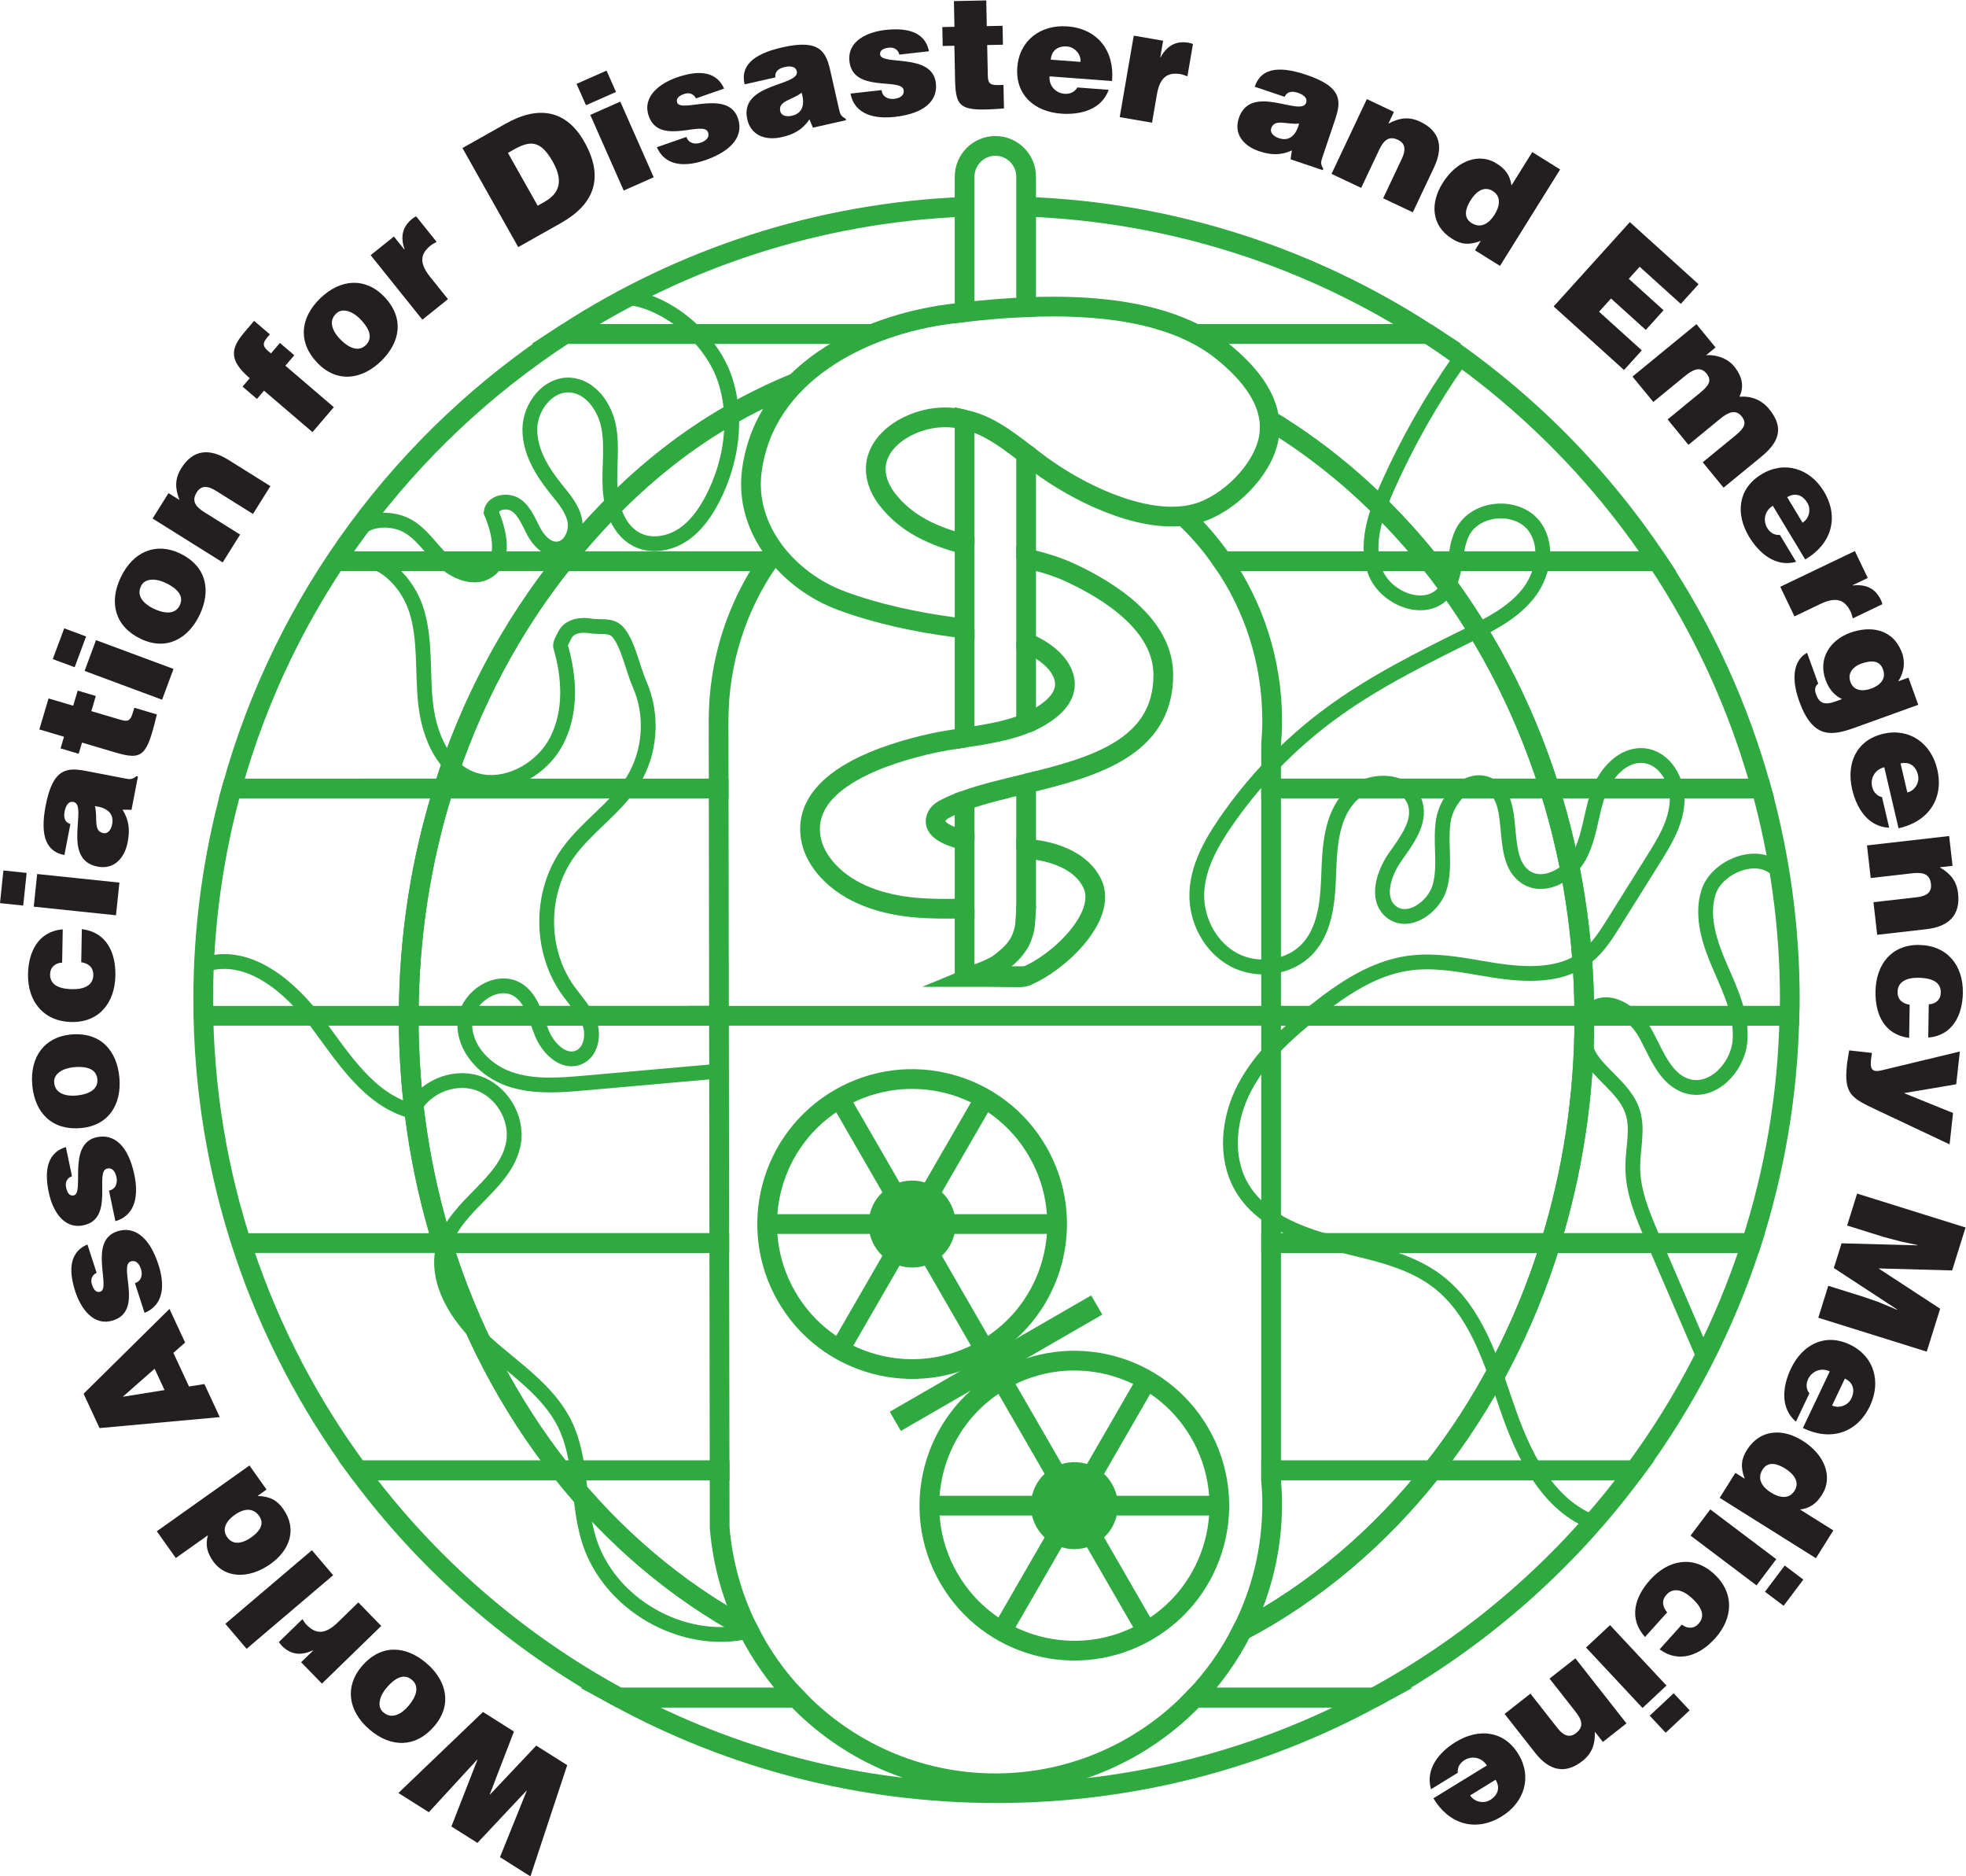<?xml version="1.0" encoding="UTF-8" standalone="no"?>
<svg
   xmlns:dc="http://purl.org/dc/elements/1.1/"
   xmlns:cc="http://creativecommons.org/ns#"
   xmlns:rdf="http://www.w3.org/1999/02/22-rdf-syntax-ns#"
   xmlns:svg="http://www.w3.org/2000/svg"
   xmlns="http://www.w3.org/2000/svg"
   viewBox="0 0 265.733 253.56"
   height="253.56"
   width="265.733"
   xml:space="preserve"
   id="svg2"
   version="1.1"><defs
     id="defs6" /><g
     transform="matrix(1.333,0,0,-1.333,0,253.56)"
     id="g10"><g
       transform="scale(0.1)"
       id="g12"><path
         id="path14"
         style="fill:none;stroke:#2eaa41;stroke-width:20;stroke-linecap:butt;stroke-linejoin:miter;stroke-miterlimit:10;stroke-dasharray:none;stroke-opacity:1"
         d="M 1052.19,734.789 C 1092.78,664.488 1068.69,574.59 998.383,534 928.078,493.41 838.18,517.5 797.59,587.801 757,658.102 781.09,748 851.391,788.59 c 70.304,40.59 160.199,16.512 200.799,-53.801 z" /><path
         id="path16"
         style="fill:#2eaa41;fill-opacity:1;fill-rule:nonzero;stroke:none"
         d="m 963.078,683.34 c 12.176,-21.09 4.949,-48.059 -16.14,-60.231 -21.094,-12.179 -48.063,-4.949 -60.239,16.141 -12.179,21.09 -4.953,48.059 16.141,60.23 21.09,12.18 48.058,4.961 60.238,-16.14" /><path
         id="path18"
         style="fill:none;stroke:#2eaa41;stroke-width:20;stroke-linecap:butt;stroke-linejoin:miter;stroke-miterlimit:10;stroke-dasharray:none;stroke-opacity:1"
         d="M 924.887,661.301 851.391,788.59" /><path
         id="path20"
         style="fill:none;stroke:#2eaa41;stroke-width:20;stroke-linecap:butt;stroke-linejoin:miter;stroke-miterlimit:10;stroke-dasharray:none;stroke-opacity:1"
         d="M 924.887,661.301 H 777.898" /><path
         id="path22"
         style="fill:none;stroke:#2eaa41;stroke-width:20;stroke-linecap:butt;stroke-linejoin:miter;stroke-miterlimit:10;stroke-dasharray:none;stroke-opacity:1"
         d="M 924.887,661.301 851.391,534" /><path
         id="path24"
         style="fill:none;stroke:#2eaa41;stroke-width:20;stroke-linecap:butt;stroke-linejoin:miter;stroke-miterlimit:10;stroke-dasharray:none;stroke-opacity:1"
         d="M 924.887,661.301 998.383,534" /><path
         id="path26"
         style="fill:none;stroke:#2eaa41;stroke-width:20;stroke-linecap:butt;stroke-linejoin:miter;stroke-miterlimit:10;stroke-dasharray:none;stroke-opacity:1"
         d="M 924.887,661.301 H 1071.88" /><path
         id="path28"
         style="fill:none;stroke:#2eaa41;stroke-width:20;stroke-linecap:butt;stroke-linejoin:miter;stroke-miterlimit:10;stroke-dasharray:none;stroke-opacity:1"
         d="M 924.887,661.301 998.383,788.59" /><path
         id="path30"
         style="fill:none;stroke:#2eaa41;stroke-width:20;stroke-linecap:butt;stroke-linejoin:miter;stroke-miterlimit:10;stroke-dasharray:none;stroke-opacity:1"
         d="m 1216.67,449.328 c 40.59,-70.308 16.5,-160.199 -53.8,-200.797 -70.31,-40.59 -160.21,-16.5 -200.8,53.809 -40.59,70.301 -16.5,160.199 53.8,200.789 70.31,40.59 160.21,16.5 200.8,-53.801 z" /><path
         id="path32"
         style="fill:#2eaa41;fill-opacity:1;fill-rule:nonzero;stroke:none"
         d="m 1127.56,397.879 c 12.18,-21.09 4.95,-48.059 -16.14,-60.238 -21.09,-12.172 -48.06,-4.95 -60.24,16.14 -12.18,21.098 -4.95,48.059 16.14,60.239 21.09,12.179 48.06,4.949 60.24,-16.141" /><path
         id="path34"
         style="fill:none;stroke:#2eaa41;stroke-width:20;stroke-linecap:butt;stroke-linejoin:miter;stroke-miterlimit:10;stroke-dasharray:none;stroke-opacity:1"
         d="m 1089.37,375.832 -73.5,127.297" /><path
         id="path36"
         style="fill:none;stroke:#2eaa41;stroke-width:20;stroke-linecap:butt;stroke-linejoin:miter;stroke-miterlimit:10;stroke-dasharray:none;stroke-opacity:1"
         d="M 1089.37,375.832 H 942.379" /><path
         id="path38"
         style="fill:none;stroke:#2eaa41;stroke-width:20;stroke-linecap:butt;stroke-linejoin:miter;stroke-miterlimit:10;stroke-dasharray:none;stroke-opacity:1"
         d="m 1089.37,375.832 -73.5,-127.301" /><path
         id="path40"
         style="fill:none;stroke:#2eaa41;stroke-width:20;stroke-linecap:butt;stroke-linejoin:miter;stroke-miterlimit:10;stroke-dasharray:none;stroke-opacity:1"
         d="m 1089.37,375.832 73.5,-127.301" /><path
         id="path42"
         style="fill:none;stroke:#2eaa41;stroke-width:20;stroke-linecap:butt;stroke-linejoin:miter;stroke-miterlimit:10;stroke-dasharray:none;stroke-opacity:1"
         d="m 1089.37,375.832 h 146.99" /><path
         id="path44"
         style="fill:none;stroke:#2eaa41;stroke-width:20;stroke-linecap:butt;stroke-linejoin:miter;stroke-miterlimit:10;stroke-dasharray:none;stroke-opacity:1"
         d="m 1089.37,375.832 73.5,127.297" /><path
         id="path46"
         style="fill:none;stroke:#2eaa41;stroke-width:22.444;stroke-linecap:butt;stroke-linejoin:miter;stroke-miterlimit:10;stroke-dasharray:none;stroke-opacity:1"
         d="M 907.828,461.309 1112.08,579.238" /><path
         id="path48"
         style="fill:none;stroke:#2eaa41;stroke-width:20;stroke-linecap:butt;stroke-linejoin:miter;stroke-miterlimit:10;stroke-dasharray:none;stroke-opacity:1"
         d="M 977.914,1692.52 C 828.891,1686.57 690.391,1639.93 572.941,1563.63 H 874.27" /><path
         id="path50"
         style="fill:none;stroke:#2eaa41;stroke-width:20;stroke-linecap:butt;stroke-linejoin:miter;stroke-miterlimit:10;stroke-dasharray:none;stroke-opacity:1"
         d="m 1212.27,1563.63 h 235.7 c -118.08,76.71 -257.44,123.44 -407.39,128.98" /><path
         id="path52"
         style="fill:none;stroke:#2eaa41;stroke-width:20;stroke-linecap:butt;stroke-linejoin:miter;stroke-miterlimit:10;stroke-dasharray:none;stroke-opacity:1"
         d="m 1571.18,1102.83 h 214.72 c -22.9,82.93 -58.67,160.52 -105.14,230.4 h -231.5 c 53,-66.12 94.79,-144.22 121.92,-230.4 z" /><path
         id="path54"
         style="fill:none;stroke:#2eaa41;stroke-width:20;stroke-linecap:butt;stroke-linejoin:miter;stroke-miterlimit:10;stroke-dasharray:none;stroke-opacity:1"
         d="m 1285.42,1477.36 c 61.74,-36.91 117.13,-85.86 163.84,-144.13 h 231.5 c -61.03,91.76 -140.33,170.33 -232.79,230.4 h -235.7" /><path
         id="path56"
         style="fill:none;stroke:#2eaa41;stroke-width:20;stroke-linecap:butt;stroke-linejoin:miter;stroke-miterlimit:10;stroke-dasharray:none;stroke-opacity:1"
         d="M 884.27,1563.63 H 572.941 C 410.051,1457.81 287.883,1294.69 234.98,1102.83 h 214.75 c 27.133,86.18 68.926,164.28 121.926,230.4 H 344.855 571.656 c 65.442,81.65 142.469,143.52 235.555,181.1" /><path
         id="path58"
         style="fill:none;stroke:#2eaa41;stroke-width:20;stroke-linecap:butt;stroke-linejoin:miter;stroke-miterlimit:10;stroke-dasharray:none;stroke-opacity:1"
         d="m 1009.3,94.371 c -79.437,0 -151.097,33.348 -202.132,86.859 H 627.711 C 741.523,119.5 871.867,84.371 1010.46,84.371 c 138.56,0 268.84,35.129 382.59,96.859 H 1211.46 C 1160.41,127.719 1088.73,94.371 1009.3,94.371 Z" /><path
         id="path60"
         style="fill:none;stroke:#2eaa41;stroke-width:20;stroke-linecap:butt;stroke-linejoin:miter;stroke-miterlimit:10;stroke-dasharray:none;stroke-opacity:1"
         d="m 1259.38,249.051 c -12.63,-24.981 -28.82,-47.813 -47.92,-67.821 h 181.59 c 104.25,56.579 194.63,135.5 264.63,230.399 H 1452.39 C 1398.63,343.512 1333.03,287.961 1259.38,249.051 Z" /><path
         id="path62"
         style="fill:none;stroke:#2eaa41;stroke-width:20;stroke-linecap:butt;stroke-linejoin:miter;stroke-miterlimit:10;stroke-dasharray:none;stroke-opacity:1"
         d="m 758.328,250.832 c -72.34,38.816 -136.832,93.68 -189.808,160.797 H 362.914 c 70.055,-94.91 160.484,-173.82 264.797,-230.399 h 179.457 c -19.543,20.489 -36.082,43.918 -48.84,69.602 z" /><path
         id="path64"
         style="fill:none;stroke:#2eaa41;stroke-width:20;stroke-linecap:butt;stroke-linejoin:miter;stroke-miterlimit:10;stroke-dasharray:none;stroke-opacity:1"
         d="m 1606.52,870.5 c 0,-80.141 -12.12,-157.012 -34.2,-228.469 h 203.64 c 23.44,72.828 36.88,150.16 38.48,230.399 h -207.96 c 0,-0.649 0.04,-1.282 0.04,-1.93 z" /><path
         id="path66"
         style="fill:none;stroke:#2eaa41;stroke-width:20;stroke-linecap:butt;stroke-linejoin:miter;stroke-miterlimit:10;stroke-dasharray:none;stroke-opacity:1"
         d="M 448.594,642.031 H 246.051 448.594 c -22.078,71.457 -34.203,148.328 -34.203,228.469 0,0.648 0.043,1.281 0.043,1.93 h -200.59 200.59 c 0.195,80.879 12.64,158.44 35.296,230.4 H 234.98 c -18.792,-68.16 -28.921,-139.912 -28.921,-214.06 0,-178.649 58.324,-343.641 156.855,-477.141 H 568.52 c -52.305,66.269 -93.36,144.402 -119.926,230.402 z" /><path
         id="path68"
         style="fill:none;stroke:#2eaa41;stroke-width:20;stroke-linecap:butt;stroke-linejoin:miter;stroke-miterlimit:10;stroke-dasharray:none;stroke-opacity:1"
         d="m 1785.9,1102.83 h -214.72 c 22.66,-71.96 35.1,-149.521 35.3,-230.4 h 207.96 c 0.11,5.461 0.41,10.859 0.41,16.34 0,74.156 -10.14,145.91 -28.95,214.06 z" /><path
         id="path70"
         style="fill:none;stroke:#2eaa41;stroke-width:20;stroke-linecap:butt;stroke-linejoin:miter;stroke-miterlimit:10;stroke-dasharray:none;stroke-opacity:1"
         d="m 1452.39,411.629 h 205.29 c 51.04,69.191 91.36,146.769 118.28,230.402 h -203.64 c -26.57,-86 -67.62,-164.133 -119.93,-230.402 z" /><path
         id="path72"
         style="fill:none;stroke:#2eaa41;stroke-width:20;stroke-linecap:butt;stroke-linejoin:miter;stroke-miterlimit:10;stroke-dasharray:none;stroke-opacity:1"
         d="M 804.844,1512.57 C 711.758,1474.99 637.098,1414.88 571.656,1333.23 H 778.93" /><path
         id="path74"
         style="fill:none;stroke:#2eaa41;stroke-width:20;stroke-linecap:butt;stroke-linejoin:miter;stroke-miterlimit:10;stroke-dasharray:none;stroke-opacity:1"
         d="m 1198.33,1380.8 c 15.46,-14.24 29.34,-30.19 41.34,-47.57 h 209.59 c -46.71,58.27 -102.1,107.22 -163.84,144.13" /><path
         id="path76"
         style="fill:none;stroke:#2eaa41;stroke-width:20;stroke-linecap:butt;stroke-linejoin:miter;stroke-miterlimit:10;stroke-dasharray:none;stroke-opacity:1"
         d="m 728.641,1171.57 c 0,60.12 18.621,115.82 50.289,161.66 H 571.656 c -53,-66.12 -94.793,-144.22 -121.926,-230.4 h 279 z" /><path
         id="path78"
         style="fill:none;stroke:#2eaa41;stroke-width:20;stroke-linecap:butt;stroke-linejoin:miter;stroke-miterlimit:10;stroke-dasharray:none;stroke-opacity:1"
         d="m 1239.67,1333.23 c 31.67,-45.84 50.29,-101.54 50.29,-161.66 0,-8.18 -0.42,-16.25 -1.09,-24.25 v -44.49 h 282.31 c -27.13,86.18 -68.92,164.28 -121.92,230.4 z" /><path
         id="path80"
         style="fill:none;stroke:#2eaa41;stroke-width:20;stroke-linecap:butt;stroke-linejoin:miter;stroke-miterlimit:10;stroke-dasharray:none;stroke-opacity:1"
         d="M 729.656,411.629 H 568.52 c 52.976,-67.117 117.468,-121.981 189.808,-160.797 -15.539,31.289 -25.519,65.879 -28.594,102.457 z" /><path
         id="path82"
         style="fill:none;stroke:#2eaa41;stroke-width:20;stroke-linecap:butt;stroke-linejoin:miter;stroke-miterlimit:10;stroke-dasharray:none;stroke-opacity:1"
         d="m 1288.87,401.77 c 0.67,-7.989 1.09,-16.071 1.09,-24.239 0,-46.269 -11.07,-89.91 -30.58,-128.48 73.65,38.91 139.25,94.461 193.01,162.578 h -163.52 z" /><path
         id="path84"
         style="fill:none;stroke:#2eaa41;stroke-width:20;stroke-linecap:butt;stroke-linejoin:miter;stroke-miterlimit:10;stroke-dasharray:none;stroke-opacity:1"
         d="m 1288.87,872.43 h 317.61 c -0.2,80.879 -12.64,158.44 -35.3,230.4 h -282.31 z" /><path
         id="path86"
         style="fill:none;stroke:#2eaa41;stroke-width:20;stroke-linecap:butt;stroke-linejoin:miter;stroke-miterlimit:10;stroke-dasharray:none;stroke-opacity:1"
         d="m 728.73,1102.83 h -279 c -22.656,-71.96 -35.101,-149.521 -35.296,-230.4 h 314.605 z" /><path
         id="path88"
         style="fill:none;stroke:#2eaa41;stroke-width:20;stroke-linecap:butt;stroke-linejoin:miter;stroke-miterlimit:10;stroke-dasharray:none;stroke-opacity:1"
         d="M 729.039,872.43 H 414.434 c 0,-0.649 -0.043,-1.282 -0.043,-1.93 0,-80.141 12.125,-157.012 34.203,-228.469 h 280.754 z" /><path
         id="path90"
         style="fill:none;stroke:#2eaa41;stroke-width:20;stroke-linecap:butt;stroke-linejoin:miter;stroke-miterlimit:10;stroke-dasharray:none;stroke-opacity:1"
         d="m 1288.87,642.031 h 283.45 c 22.08,71.457 34.2,148.328 34.2,228.469 0,0.648 -0.04,1.281 -0.04,1.93 h -317.61 z" /><path
         id="path92"
         style="fill:none;stroke:#2eaa41;stroke-width:20;stroke-linecap:butt;stroke-linejoin:miter;stroke-miterlimit:10;stroke-dasharray:none;stroke-opacity:1"
         d="m 1288.87,411.629 h 163.52 c 52.31,66.269 93.36,144.402 119.93,230.402 h -283.45 z" /><path
         id="path94"
         style="fill:none;stroke:#2eaa41;stroke-width:20;stroke-linecap:butt;stroke-linejoin:miter;stroke-miterlimit:10;stroke-dasharray:none;stroke-opacity:1"
         d="M 729.348,642.031 H 448.594 c 26.566,-86 67.621,-164.133 119.926,-230.402 h 161.136 z" /><path
         id="path96"
         style="fill:none;stroke:#2eaa41;stroke-width:20;stroke-linecap:butt;stroke-linejoin:miter;stroke-miterlimit:10;stroke-dasharray:none;stroke-opacity:1"
         d="m 698.77,872.43 h 603.68" /><path
         id="path98"
         style="fill:none;stroke:#2eaa41;stroke-width:20;stroke-linecap:butt;stroke-linejoin:miter;stroke-miterlimit:10;stroke-dasharray:none;stroke-opacity:1"
         d="m 978.121,1154.36 c -11.418,-1.73 -22.562,-3.42 -32.828,-5.69 -42.859,-9.48 -132.91,-35.69 -123.207,-95.69 2.062,-12.76 8.906,-24.39 17.711,-33.85 21.898,-23.536 54.808,-33.798 86.808,-36.86 17.141,-1.637 34.329,-1.422 51.516,-1.2 v 69.21 c -20.016,5.01 -34.719,12.81 -27.738,25.17 2.066,3.67 5.972,5.84 9.734,7.73 5.508,2.76 11.578,5.23 18.004,7.53" /><path
         id="path100"
         style="fill:none;stroke:#2eaa41;stroke-width:20;stroke-linecap:butt;stroke-linejoin:miter;stroke-miterlimit:10;stroke-dasharray:none;stroke-opacity:1"
         d="m 1040.48,912.621 c 31.89,12.813 83.27,60.383 67.02,94.069 -10.35,21.46 -35.69,31.22 -59.32,34.31 -1.38,0.18 -4.13,0.4 -7.7,0.69 v -60.768" /><path
         id="path102"
         style="fill:none;stroke:#2eaa41;stroke-width:20;stroke-linecap:butt;stroke-linejoin:miter;stroke-miterlimit:10;stroke-dasharray:none;stroke-opacity:1"
         d="m 978.121,1585.75 c -5,-0.57 -9.918,-1.17 -14.664,-1.78 -87.875,-11.25 -187.598,-60.16 -201.031,-158.46 -8.215,-60.12 37.215,-112.49 90.922,-132.35 36.086,-13.34 75.234,-21.61 113.265,-26.71 3.778,-0.5 7.629,-1 11.508,-1.5 v 85.34 c -30.937,8.24 -59.617,20.45 -79.398,46.91 -7.332,9.81 -11.977,22.15 -10.414,34.3 2.203,17.15 16.214,30.71 31.711,38.4 19.027,9.44 38.82,11.32 58.101,6.88" /><path
         id="path104"
         style="fill:none;stroke:#2eaa41;stroke-width:20;stroke-linecap:butt;stroke-linejoin:miter;stroke-miterlimit:10;stroke-dasharray:none;stroke-opacity:1"
         d="m 1040.48,1441.85 c 6.82,-5.24 13.63,-10.49 20.67,-15.4 38.77,-27.07 104.52,-58.55 152.91,-44.51 31.27,9.08 66.06,42.81 72.33,75.65 6.97,36.43 -20.5,67.16 -46.72,88.36 -50.17,40.56 -128.42,47.85 -199.19,44.84" /><path
         id="path106"
         style="fill:none;stroke:#2eaa41;stroke-width:20;stroke-linecap:butt;stroke-linejoin:miter;stroke-miterlimit:10;stroke-dasharray:none;stroke-opacity:1"
         d="m 1040.48,1107.82 c 67.2,16.31 139.1,35.69 139.1,110.21 0,50.67 -54.02,84.92 -94.48,103.69 -13.77,6.4 -28.95,10.76 -44.62,14.48 v -85.31 c 8.22,-3.49 16,-7.85 23.01,-13.55 9.91,-8.07 18.11,-20.28 16,-32.88 -1.37,-8.19 -6.89,-15.13 -13.22,-20.49 -7.6,-6.43 -16.36,-11.29 -25.79,-15.12" /><path
         id="path108"
         style="fill:none;stroke:#2eaa41;stroke-width:20.004;stroke-linecap:butt;stroke-linejoin:miter;stroke-miterlimit:10;stroke-dasharray:none;stroke-opacity:1"
         d="m 1040.48,1723.09 c 0,17.15 -14.03,31.19 -31.18,31.19 -17.148,0 -31.179,-14.04 -31.179,-31.19 v -137.34 c 19.367,2.24 40.509,4.11 62.359,5.04 z" /><path
         id="path110"
         style="fill:none;stroke:#2eaa41;stroke-width:20.004;stroke-linecap:butt;stroke-linejoin:miter;stroke-miterlimit:10;stroke-dasharray:none;stroke-opacity:1"
         d="m 1040.48,1336.2 v 105.65 c -12.04,9.25 -24.09,18.45 -37.45,25.6 -8.128,4.35 -16.475,7.38 -24.909,9.33 v -126.49" /><path
         id="path112"
         style="fill:none;stroke:#2eaa41;stroke-width:20.004;stroke-linecap:butt;stroke-linejoin:miter;stroke-miterlimit:10;stroke-dasharray:none;stroke-opacity:1"
         d="m 1040.48,912.621 v 0 c -2.1,-2.719 -45.265,0.5 -55.707,0 z" /><path
         id="path114"
         style="fill:none;stroke:#2eaa41;stroke-width:20.004;stroke-linecap:butt;stroke-linejoin:miter;stroke-miterlimit:10;stroke-dasharray:none;stroke-opacity:1"
         d="m 986.73,981.176 c -2.871,-0.031 -5.738,-0.067 -8.609,-0.106 v -68.449 h 6.652 c 7.93,2.902 16.037,5.813 23.397,9.707 1.88,0.988 3.7,2.09 5.39,3.367 5.76,4.344 11.59,9.106 15.94,14.774 4.44,5.765 6.3,9.437 8.87,18.258 1.68,5.746 2.11,25.39 2.11,25.39" /><path
         id="path116"
         style="fill:none;stroke:#2eaa41;stroke-width:20.004;stroke-linecap:butt;stroke-linejoin:miter;stroke-miterlimit:10;stroke-dasharray:none;stroke-opacity:1"
         d="m 978.121,1264.95 v -110.59 c 21.121,3.23 43.159,6.69 62.359,14.49 v 82.04" /><path
         id="path118"
         style="fill:none;stroke:#2eaa41;stroke-width:20.004;stroke-linecap:butt;stroke-linejoin:miter;stroke-miterlimit:10;stroke-dasharray:none;stroke-opacity:1"
         d="m 1040.48,1041.69 v 66.13 c -22.24,-5.4 -43.921,-10.49 -62.359,-17.11 v -40.43" /><path
         id="path120"
         style="fill:#2eaa41;fill-opacity:1;fill-rule:nonzero;stroke:none"
         d="M 974.434,918.02 935.098,901.777 H 1038.38 Z" /><path
         id="path122"
         style="fill:none;stroke:#2eaa41;stroke-width:15;stroke-linecap:butt;stroke-linejoin:miter;stroke-miterlimit:10;stroke-dasharray:none;stroke-opacity:1"
         d="m 210.516,925.273 c 43.324,11.489 84.398,-24.164 111.148,-60.125 26.754,-35.957 53.024,-78.378 96.449,-89.476 10.953,23.539 40.457,36.609 65.25,28.898 24.797,-7.711 41.688,-35.211 37.352,-60.808 -7.024,-41.492 -57.91,-62.524 -70.238,-102.762 -11.27,-36.781 13.824,-74.809 42.382,-100.578 28.559,-25.781 63.02,-47.481 79.914,-82.043 17.614,-36.02 12.54,-79.008 24.415,-117.32 20.183,-65.09 94.726,-107.989 161.148,-92.719" /><path
         id="path124"
         style="fill:none;stroke:#2eaa41;stroke-width:15;stroke-linecap:butt;stroke-linejoin:miter;stroke-miterlimit:10;stroke-dasharray:none;stroke-opacity:1"
         d="m 1479.41,1536.6 c -28.4,-40.37 -52.85,-83.53 -72.88,-128.64 -11.92,-26.83 -22.36,-57.38 -12.27,-84.95 10.09,-27.58 50.49,-43.76 69.78,-21.62 14.17,16.27 9.14,41.91 18.89,61.16 13.46,26.6 57.39,29.29 73.99,4.52 13.56,-20.23 7.23,-48.83 -8.19,-67.69 -15.42,-18.85 -37.93,-30.2 -59.76,-41.02 -48.41,-23.98 -97.11,-48.14 -140.57,-80.25 -41.19,-30.45 -77.25,-67.84 -106.17,-110.12 -14.7,-21.5 -27.93,-45.47 -28.68,-71.506 -0.79,-27.125 13.77,-54.726 37.76,-67.41 23.99,-12.687 56.43,-8.418 74.79,11.567 18.32,19.953 20.29,49.519 21.23,76.599 0.94,27.08 2.77,56.62 20.95,76.71 18.17,20.1 58.73,19.77 66.67,-6.14 5.93,-19.37 -8.93,-38.16 -20.53,-54.77 -11.59,-16.62 -19.58,-42.06 -3.97,-54.97 17.13,-14.164 43.94,4.313 49.69,25.78 5.75,21.47 -0.07,44.44 3.37,66.4 3.44,21.95 24.1,44.94 44.8,36.85 33.14,-12.96 9.11,-73.84 38.48,-93.93 18.15,-12.41 44.02,1.71 54.56,21.01 10.53,19.3 11.7,42.23 18.96,62.99 7.25,20.75 25.13,41.33 46.98,38.92 21.04,-2.33 34.39,-25.86 33.24,-46.99 -1.15,-21.14 -12.71,-40.1 -23.94,-58.04 -13.27,-21.21 -26.55,-42.415 -39.82,-63.626 -8.04,-12.848 -16.32,-25.965 -28.22,-35.348 -29.06,-22.898 -70.5,-17.703 -106.95,-11.348 -24.44,4.258 -49.37,8.528 -73.91,4.942 -35.9,-5.246 -67.19,-26.68 -95.57,-49.282 -27.35,-21.777 -53.96,-45.929 -70.2,-76.91 -16.23,-30.968 -20.48,-70.168 -3.04,-100.476 18.71,-32.512 57.03,-47.832 93.36,-57.16 36.33,-9.332 75.01,-15.653 104.92,-38.282 39.33,-29.781 54.7,-80.672 70.72,-127.332 16.03,-46.668 39.03,-96.726 84.42,-116.078" /><path
         id="path126"
         style="fill:none;stroke:#2eaa41;stroke-width:15;stroke-linecap:butt;stroke-linejoin:miter;stroke-miterlimit:10;stroke-dasharray:none;stroke-opacity:1"
         d="m 1799.08,1022.77 c -20.62,16.34 -58.94,-0.2 -66.75,-25.336 -7.81,-25.133 1.63,-52.129 12.13,-76.258 10.51,-24.137 22.48,-49.297 19.72,-75.477 -2.76,-26.168 -27.58,-51.929 -52.89,-44.719 -21.98,6.27 -31.13,31.43 -41.84,51.622 -10.71,20.187 -35.3,39.777 -54.23,26.976 -17.32,-11.719 -11.49,-39.398 1.7,-55.629 13.2,-16.23 32.06,-28.969 38.53,-48.859 5.79,-17.82 0.15,-37.11 0.14,-55.852 -0.02,-25.136 10.1,-49.047 20.06,-72.136 17.74,-41.161 35.48,-82.313 53.22,-123.473" /><path
         id="path128"
         style="fill:none;stroke:#2eaa41;stroke-width:15;stroke-linecap:butt;stroke-linejoin:miter;stroke-miterlimit:10;stroke-dasharray:none;stroke-opacity:1"
         d="m 359.41,1360.98 c 12.516,16.76 37.485,16.56 52.633,8.65 15.145,-7.93 24.559,-23.39 36.805,-35.31 12.25,-11.92 31.82,-20.45 46.043,-10.97 18.019,12.01 11.574,39.58 3.121,59.52 1.355,10.51 16.812,13.18 25.465,7.06 8.656,-6.11 12.511,-16.77 17.511,-26.11 5,-9.34 13.34,-18.74 23.922,-18.23 12.828,0.63 20.391,16.23 17.918,28.83 -2.469,12.6 -11.492,22.71 -19.527,32.73 -14.008,17.46 -26.41,38.03 -26.035,60.41 0.379,22.38 18.285,45.56 40.632,44.26 20.766,-1.21 35.454,-22.03 39.313,-42.47 3.859,-20.44 0.195,-41.52 1.406,-62.28 1.207,-20.77 9.227,-43.47 28.016,-52.39 14.527,-6.9 32.433,-3.58 45.828,5.32 13.398,8.9 22.883,22.62 30.242,36.92 19.223,37.35 25.699,82.33 11.938,122.01 -13.762,39.69 -56.723,77.2 -98.473,81.81" /><path
         id="path130"
         style="fill:none;stroke:#2eaa41;stroke-width:15;stroke-linecap:butt;stroke-linejoin:miter;stroke-miterlimit:10;stroke-dasharray:none;stroke-opacity:1"
         d="m 356.316,1335.3 c 30.364,4.38 57.196,-23.12 66.172,-52.46 8.977,-29.33 5.785,-60.83 8.793,-91.36 3.008,-30.53 14.973,-63.62 42.559,-77.04 32.566,-15.84 74.301,4.8 90.758,37.06 14.765,28.93 13.082,63.48 3.929,94.95 -1.05,3.62 3.129,9.3 4.387,12.25 4.723,9.44 17.508,10.41 25.395,8.99 10.574,-1.91 21.343,1.83 28.539,-6.65 10.101,-11.9 15.289,-38.13 21.609,-52.32 13.867,-31.16 11.273,-69.11 -6.707,-98.09 -17.445,-28.12 -47.164,-46.6 -66.227,-73.65 -28.414,-40.312 -28.234,-98.617 0.434,-138.761 7.793,-10.91 17.578,-20.797 22.012,-33.457 4.433,-12.66 1.097,-29.563 -11.321,-34.633 -15.328,-6.25 -30.933,9.269 -37.171,24.601 -6.243,15.329 -9.532,33.5 -23.032,43.071 -21.16,15.008 -53.769,-6.289 -55.082,-32.192 -1.312,-25.91 20.242,-48.519 44.703,-57.148 24.461,-8.633 51.235,-6.449 77.075,-4.172 44.414,3.93 88.828,7.859 133.242,11.801" /><path
         id="path132"
         style="fill:#231f20;fill-opacity:1;fill-rule:nonzero;stroke:none"
         d="m 484.102,118.172 -0.274,0.168 -48.984,-53.309 -30.86,19.48 85.75,82.148 31.399,-19.82 -24.485,-63.66 0.278,-0.168 L 543.73,132.57 575.137,112.75 537.844,0 506.98,19.48 l 27.063,67.148 -0.273,0.172 -49.661,-52.871 -26.394,16.66 26.387,67.582" /><path
         id="path134"
         style="fill:#231f20;fill-opacity:1;fill-rule:nonzero;stroke:none"
         d="m 413.977,172.59 c 10.253,12.058 10.195,21.14 3.738,26.629 -6.836,5.801 -15.43,4.082 -25.695,-7.989 -7.977,-9.378 -9.832,-19.98 -2.938,-25.199 8.652,-7.359 18.777,-0.64 24.895,6.559 z m -39.036,-23.949 c -22.558,19.168 -25.168,44.269 -8.269,64.148 19.891,23.402 45.058,20.902 65.547,3.5 20.476,-17.398 26.797,-42.09 8.25,-63.91 -18.86,-22.188 -43.953,-22.07 -65.528,-3.738" /><path
         id="path136"
         style="fill:#231f20;fill-opacity:1;fill-rule:nonzero;stroke:none"
         d="m 326.438,195.391 -21.086,21.691 12.168,11.828 -0.223,0.231 c -12.649,-5.821 -22.817,-4.313 -31.848,4.968 -0.996,1.039 -1.777,2.301 -2.668,3.43 l 23.867,23.199 c 1.34,-1.816 2.551,-3.988 4.114,-5.597 9.48,-9.75 18.867,-10.219 31.836,2.379 l 20.761,20.199 23.204,-23.867 -60.125,-58.461" /><path
         id="path138"
         style="fill:#231f20;fill-opacity:1;fill-rule:nonzero;stroke:none"
         d="m 337.82,305.289 -87.781,-74.59 -21.543,25.36 87.774,74.589 21.55,-25.359" /><path
         id="path140"
         style="fill:#231f20;fill-opacity:1;fill-rule:nonzero;stroke:none"
         d="m 238.027,366.512 c -7.566,-5.383 -13.933,-13.813 -7.539,-22.821 6.387,-9 16.758,-5.371 24.325,0 7.179,5.098 14.23,12.848 7.929,21.719 -6.668,9.399 -16.758,6.762 -24.715,1.102 z m 32.239,25.629 -9.133,-6.469 c 12.883,-0.473 19.797,-4.402 25.996,-13.152 14.641,-20.598 6.523,-42.071 -12.793,-55.77 -22.695,-16.121 -46.426,-13.941 -57.996,2.371 -6.113,8.617 -8.293,16.098 -5.578,26.66 l -32.492,-23.062 -19.266,27.133 93.934,66.687 17.328,-24.398" /><path
         id="path142"
         style="fill:#231f20;fill-opacity:1;fill-rule:nonzero;stroke:none"
         d="m 124.48,486.199 42.368,6.813 -10.051,21.617 z m 98.352,-20.629 -121.887,-11.121 -16.179,34.832 87.082,86 15.847,-34.109 -11.894,-10.461 15.847,-34.109 15.61,2.48 15.574,-33.512" /><path
         id="path144"
         style="fill:#231f20;fill-opacity:1;fill-rule:nonzero;stroke:none"
         d="m 136.816,601.371 c 3.196,1.027 5.235,3.051 6.219,5.719 0.879,2.461 0.903,5.5 -0.074,8.539 -1.582,4.871 -4.777,9.551 -10.41,7.73 -12.778,-4.14 13.23,-49.679 -17.649,-59.687 -20.379,-6.602 -33.164,12.629 -38.547,29.207 -5.613,17.351 -8.262,39.019 12.297,47.691 l 9.316,-28.75 c -2.492,-1.14 -3.977,-2.8 -4.805,-4.922 -0.82,-2.109 -0.691,-4.589 0.098,-7.027 1.777,-5.473 4.582,-8.43 8.535,-7.152 11.101,3.59 -12.664,51.543 17.156,61.203 16.582,5.367 32.277,-4.684 41.738,-33.883 5.911,-18.258 6.789,-40.168 -14.121,-48.789 l -9.754,30.121" /><path
         id="path146"
         style="fill:#231f20;fill-opacity:1;fill-rule:nonzero;stroke:none"
         d="m 110.52,695.219 c 3.289,0.679 5.527,2.461 6.785,5.019 1.14,2.364 1.496,5.371 0.84,8.5 -1.055,5.012 -3.731,10.012 -9.532,8.793 -13.144,-2.75 7.871,-50.812 -23.906,-57.472 -20.977,-4.387 -31.641,16.082 -35.227,33.152 -3.738,17.848 -4.062,39.68 17.305,46.121 l 6.203,-29.594 c -2.598,-0.867 -4.25,-2.359 -5.293,-4.379 -1.043,-2.019 -1.18,-4.5 -0.656,-7 1.184,-5.64 3.656,-8.879 7.726,-8.027 11.426,2.406 -7.101,52.609 23.582,59.047 17.062,3.57 31.601,-8.09 37.902,-38.149 3.938,-18.789 2.48,-40.66 -19.238,-47.011 l -6.492,31" /><path
         id="path148"
         style="fill:#231f20;fill-opacity:1;fill-rule:nonzero;stroke:none"
         d="m 77.469,791.582 c 15.773,1.527 22.055,8.09 21.234,16.527 -0.859,8.922 -8.234,13.672 -24.004,12.153 -12.27,-1.192 -20.988,-7.5 -19.668,-16.063 1.09,-11.308 13.047,-13.519 22.438,-12.617 z m -44.695,9.977 c -2.852,29.48 12.754,49.32 38.719,51.839 30.586,2.954 46.926,-16.367 49.516,-43.128 2.586,-26.77 -10.063,-48.891 -38.578,-51.649 -28.992,-2.812 -46.934,14.758 -49.656,42.938" /><path
         id="path150"
         style="fill:#231f20;fill-opacity:1;fill-rule:nonzero;stroke:none"
         d="m 63.008,926.281 c -3.68,-0.09 -6.582,-1.316 -8.691,-3.359 -2.285,-2.039 -3.457,-4.895 -3.516,-8.574 -0.234,-12.469 12.684,-14.789 22.598,-14.969 12.637,-0.231 21.035,4.422 21.211,14.18 0.156,8.629 -5.695,12.097 -12.238,13.171 l 0.617,33.583 c 25.371,-3.336 34.434,-23.973 34.016,-47.168 -0.488,-27.024 -16.066,-47.536 -44.367,-47.024 -28.621,0.52 -44.727,20.969 -44.23,48.637 0.414,22.383 10.383,43.32 35.215,45.262 l -0.613,-33.739" /><path
         id="path152"
         style="fill:#231f20;fill-opacity:1;fill-rule:nonzero;stroke:none"
         d="m 117.617,974.316 -83.398,8.723 3.457,33.101 83.398,-8.71 z M 0,986.613 3.457,1019.72 27.012,1017.26 23.555,984.152 0,986.613" /><path
         id="path154"
         style="fill:#231f20;fill-opacity:1;fill-rule:nonzero;stroke:none"
         d="m 96.25,1084.98 c 3.113,-11.69 -2.129,-25.35 8.555,-27.41 4.09,-0.79 7.675,2.59 8.925,9.04 2.215,11.47 -6.015,16.96 -17.48,18.37 z m 37.102,-3.75 -9.114,0.13 c 6.856,-10.94 7.547,-20.85 5.188,-33.12 -3.012,-15.55 -13.379,-27.9 -30.52,-24.59 -37.402,7.23 -9.102,62.57 -24.5,65.55 -5.981,1.16 -8.156,-5.93 -8.828,-9.38 -0.879,-4.56 -1.125,-10.87 5.801,-13.02 l -6.078,-31.44 c -17.441,3.37 -25.262,17.77 -18.973,50.3 7.527,38.97 22.441,38.54 42.09,34.74 l 38.508,-7.44 c 4.715,-0.91 7.097,-1.21 11.375,2.38 l 1.57,-0.32 -6.519,-33.79" /><path
         id="path156"
         style="fill:#231f20;fill-opacity:1;fill-rule:nonzero;stroke:none"
         d="m 159.031,1177.93 c -10.117,-42.55 -14.527,-46.74 -42.285,-38.51 l -33.582,9.96 -3.371,-11.35 -18.395,5.46 3.496,11.81 -24.992,7.41 9.316,31.43 25,-7.41 4.543,15.33 18.406,-5.45 -4.551,-15.34 29.141,-8.63 c 7.363,-2.19 10.281,-1.89 12.922,7.01 l 1.504,5.06 22.847,-6.78" /><path
         id="path158"
         style="fill:#231f20;fill-opacity:1;fill-rule:nonzero;stroke:none"
         d="m 164.363,1192.84 -78.601,29.19 11.59,31.2 78.593,-29.18 z m -110.847,41.17 11.582,31.2 22.195,-8.25 -11.578,-31.19 -22.199,8.24" /><path
         id="path160"
         style="fill:#231f20;fill-opacity:1;fill-rule:nonzero;stroke:none"
         d="m 155.566,1285.25 c 14.305,-6.79 23.055,-4.39 26.692,3.27 3.828,8.09 -0.051,15.96 -14.36,22.73 -11.128,5.27 -21.835,4.34 -25.105,-3.67 -4.863,-10.26 4.246,-18.29 12.773,-22.33 z m -33.203,31.49 c 12.676,26.73 36.231,35.74 59.785,24.57 27.747,-13.15 31.844,-38.1 20.332,-62.38 -11.503,-24.28 -33.71,-36.76 -59.57,-24.49 -26.301,12.47 -32.676,36.72 -20.547,62.3" /><path
         id="path162"
         style="fill:#231f20;fill-opacity:1;fill-rule:nonzero;stroke:none"
         d="m 154.734,1376.5 16.125,25.77 11.121,-6.96 c -4.558,11.72 -4.839,21.53 1.86,32.24 11.707,18.72 28.211,20.66 47.742,8.45 l 42.598,-26.64 -17.649,-28.22 -37.578,23.51 c -7.051,4.4 -14.48,6.41 -19.48,-1.59 -5.43,-8.68 -1.309,-14.46 7.773,-20.15 l 36.223,-22.65 -17.649,-28.22 -71.086,44.46" /><path
         id="path164"
         style="fill:#231f20;fill-opacity:1;fill-rule:nonzero;stroke:none"
         d="m 283.816,1554.52 14.602,-12.5 -9.055,-10.57 49.133,-42.04 -21.648,-25.3 -49.133,42.03 -7.18,-8.38 -14.597,12.49 7.285,8.51 c -22.493,19.25 -18.653,31.13 -4.805,47.31 l 9.258,10.82 15.929,-13.64 c -7.074,-8.27 -9.574,-11.19 1.161,-19.32 l 9.05,10.59" /><path
         id="path166"
         style="fill:#231f20;fill-opacity:1;fill-rule:nonzero;stroke:none"
         d="m 344.727,1558.49 c 11.054,-11.34 20.097,-12.14 26.171,-6.22 6.415,6.26 5.508,14.98 -5.546,26.33 -8.606,8.83 -18.973,11.67 -24.832,5.3 -8.137,-7.93 -2.383,-18.64 4.207,-25.41 z m -20.184,41.11 c 21.199,20.67 46.434,20.91 64.645,2.23 21.449,-22.01 16.593,-46.84 -2.657,-65.6 -19.246,-18.77 -44.422,-22.74 -64.414,-2.23 -20.332,20.86 -17.859,45.84 2.426,65.6" /><path
         id="path168"
         style="fill:#231f20;fill-opacity:1;fill-rule:nonzero;stroke:none"
         d="m 375.828,1643.49 23.586,18.92 10.613,-13.23 0.246,0.2 c -4.589,13.14 -2.121,23.11 7.989,31.22 1.125,0.9 2.441,1.55 3.672,2.33 l 20.82,-25.97 c -1.953,-1.15 -4.219,-2.15 -5.969,-3.55 -10.613,-8.51 -11.972,-17.8 -0.664,-31.91 l 18.117,-22.59 -25.957,-20.82 -52.453,65.4" /><path
         id="path170"
         style="fill:#231f20;fill-opacity:1;fill-rule:nonzero;stroke:none"
         d="m 545.203,1693.64 6.977,3.94 c 15.34,8.64 19.148,21.44 8.465,40.41 -11.79,20.92 -21.766,22.65 -39.344,12.74 l -6.274,-3.53 z m -19.715,-41.97 -56.57,100.42 44.062,24.83 c 32.364,18.23 60.926,14.49 79.547,-18.57 21.301,-37.79 8.411,-64.17 -23.804,-82.31 l -43.235,-24.37" /><path
         id="path172"
         style="fill:#231f20;fill-opacity:1;fill-rule:nonzero;stroke:none"
         d="m 632.422,1709.01 -33.899,76.68 30.43,13.45 33.906,-76.68 z m -47.813,108.13 30.442,13.46 9.566,-21.65 -30.429,-13.46 -9.579,21.65" /><path
         id="path174"
         style="fill:#231f20;fill-opacity:1;fill-rule:nonzero;stroke:none"
         d="m 696.016,1763.34 c 1.101,-3.18 3.156,-5.17 5.839,-6.1 2.493,-0.83 5.528,-0.8 8.555,0.25 4.844,1.68 9.453,4.98 7.512,10.57 -4.406,12.71 -49.426,-14.28 -60.09,16.42 -7.031,20.27 11.941,33.46 28.43,39.17 17.234,5.99 38.867,9.1 47.976,-11.29 l -28.586,-9.93 c -1.187,2.47 -2.879,3.92 -5.015,4.7 -2.141,0.78 -4.614,0.61 -7.032,-0.23 -5.453,-1.9 -8.351,-4.77 -6.984,-8.7 3.84,-11.04 51.309,13.75 61.602,-15.89 5.722,-16.49 -4.004,-32.4 -33.035,-42.47 -18.145,-6.3 -40.051,-7.64 -49.114,13.1 l 29.942,10.4" /><path
         id="path176"
         style="fill:#231f20;fill-opacity:1;fill-rule:nonzero;stroke:none"
         d="m 812.832,1808.23 c -9.441,-7.55 -24.062,-8.23 -21.66,-18.84 0.918,-4.07 5.449,-5.99 11.848,-4.54 11.394,2.56 13.132,12.31 9.812,23.38 z m 11.453,-35.48 -3.531,8.39 c -7.27,-10.67 -16.066,-15.28 -28.242,-18.03 -15.461,-3.49 -30.918,1.06 -34.77,18.07 -8.387,37.15 53.645,33.44 50.196,48.75 -1.336,5.92 -8.7,5.08 -12.125,4.31 -4.536,-1.03 -10.415,-3.34 -9.602,-10.54 l -31.223,-7.05 c -3.914,17.33 6.125,30.26 38.442,37.56 38.711,8.74 44.297,-5.1 48.699,-24.61 l 8.641,-38.24 c 1.054,-4.68 1.742,-6.99 6.73,-9.47 l 0.352,-1.57 -33.567,-7.57" /><path
         id="path178"
         style="fill:#231f20;fill-opacity:1;fill-rule:nonzero;stroke:none"
         d="m 893.895,1810.83 c 0.375,-3.34 1.933,-5.74 4.359,-7.23 2.242,-1.36 5.215,-1.99 8.394,-1.64 5.09,0.57 10.317,2.77 9.653,8.65 -1.496,13.36 -51.34,-3.03 -54.961,29.26 -2.395,21.29 19.012,29.98 36.336,31.93 18.125,2.03 39.89,0.29 44.289,-21.6 l -30.051,-3.37 c -0.625,2.67 -1.953,4.45 -3.855,5.68 -1.914,1.23 -4.368,1.6 -6.914,1.32 -5.723,-0.64 -9.18,-2.8 -8.723,-6.93 1.308,-11.61 53.058,2.09 56.555,-29.08 1.953,-17.33 -11.039,-30.7 -41.567,-34.13 -19.082,-2.14 -40.73,1.39 -45,23.61 l 31.485,3.53" /><path
         id="path180"
         style="fill:#231f20;fill-opacity:1;fill-rule:nonzero;stroke:none"
         d="m 1018.02,1792.22 c -43.606,-3.31 -48.95,-0.38 -49.563,28.57 l -0.73,35.01 -11.836,-0.25 -0.403,19.19 12.317,0.26 -0.547,26.07 32.782,0.68 0.55,-26.06 15.98,0.34 0.41,-19.19 -15.99,-0.34 0.63,-30.38 c 0.17,-7.68 1.34,-10.37 10.62,-10.18 l 5.28,0.11 0.5,-23.83" /><path
         id="path182"
         style="fill:#231f20;fill-opacity:1;fill-rule:nonzero;stroke:none"
         d="m 1095.64,1839.44 c 0.58,7.65 -5.78,15.02 -13.59,15.61 -9.9,0.74 -15.9,-4.43 -16.56,-13.37 z m -31.42,-14.67 c -0.74,-9.9 6.43,-17.01 15.21,-17.67 5.28,-0.4 10.24,1.64 13,6.41 l 31.77,-2.37 c -7.31,-20.32 -28.88,-25.61 -48.35,-24.16 -26.82,2 -46.43,18.87 -44.33,46.97 2.05,27.45 23.95,43.46 50.77,41.47 30.95,-2.31 48.03,-25.1 45.29,-55.38 l -63.36,4.73" /><path
         id="path184"
         style="fill:#231f20;fill-opacity:1;fill-rule:nonzero;stroke:none"
         d="m 1149.6,1866.03 29.79,-5.14 -2.88,-16.71 0.32,-0.05 c 6.8,12.14 15.89,16.9 28.66,14.7 1.42,-0.24 2.79,-0.8 4.18,-1.2 l -5.65,-32.79 c -2.15,0.7 -4.41,1.73 -6.62,2.12 -13.4,2.3 -21.26,-2.83 -24.33,-20.65 l -4.92,-28.52 -32.78,5.64 14.23,82.6" /><path
         id="path186"
         style="fill:#231f20;fill-opacity:1;fill-rule:nonzero;stroke:none"
         d="m 1317.3,1776.95 c -12,-1.54 -24.83,5.49 -28.31,-4.82 -1.32,-3.94 1.55,-7.95 7.77,-10.05 11.07,-3.73 17.62,3.69 20.54,14.87 z m -8.67,-36.26 1.35,9 c -11.77,-5.33 -21.68,-4.69 -33.52,-0.71 -15.01,5.07 -25.85,17 -20.28,33.53 12.16,36.11 63.21,0.66 68.23,15.52 1.94,5.76 -4.78,8.87 -8.12,10 -4.4,1.47 -10.62,2.56 -13.67,-4 l -30.33,10.21 c 5.66,16.84 20.97,22.66 52.36,12.08 37.62,-12.68 35.19,-27.4 28.81,-46.36 l -12.53,-37.16 c -1.54,-4.55 -2.15,-6.87 0.82,-11.59 l -0.51,-1.52 -32.61,11" /><path
         id="path188"
         style="fill:#231f20;fill-opacity:1;fill-rule:nonzero;stroke:none"
         d="m 1385.96,1801.71 27.48,-12.99 -5.61,-11.86 c 11.11,5.9 20.8,7.33 32.23,1.93 19.97,-9.43 23.83,-25.59 13.98,-46.43 l -21.46,-45.41 -30.08,14.21 18.93,40.07 c 3.55,7.52 4.67,15.14 -3.85,19.17 -9.26,4.38 -14.53,-0.4 -19.1,-10.09 l -18.27,-38.62 -30.07,14.22 35.82,75.8" /><path
         id="path190"
         style="fill:#231f20;fill-opacity:1;fill-rule:nonzero;stroke:none"
         d="m 1515.45,1684.54 c 4.91,7.89 7.53,18.13 -1.84,23.98 -9.37,5.84 -17.54,-1.52 -22.46,-9.39 -4.65,-7.48 -8.16,-17.35 1.07,-23.11 9.77,-6.09 18.06,0.24 23.23,8.52 z m -19.86,-36.08 5.92,9.5 c -12.08,-4.54 -19.97,-3.58 -29.06,2.09 -21.45,13.38 -22.24,36.32 -9.72,56.42 14.75,23.63 37.48,30.76 54.46,20.17 8.96,-5.58 13.86,-11.66 15.43,-22.44 l 21.09,33.81 28.24,-17.61 -60.97,-97.78 -25.39,15.84" /><path
         id="path192"
         style="fill:#231f20;fill-opacity:1;fill-rule:nonzero;stroke:none"
         d="m 1575.39,1591.52 77.24,85.48 69.68,-62.96 -18.01,-19.95 -41.68,37.65 -11.05,-12.22 35.27,-31.86 -18.03,-19.95 -35.26,31.86 -12.12,-13.42 43.34,-39.15 -18.03,-19.94 -71.35,64.46" /><path
         id="path194"
         style="fill:#231f20;fill-opacity:1;fill-rule:nonzero;stroke:none"
         d="m 1720.16,1573.57 19.38,-23.63 -9.65,-7.91 c 7.59,0.85 20.74,-1.82 28.35,-11.11 9.54,-11.63 9.87,-22.12 5.47,-30.9 12.36,0.82 22.44,-3.13 30.25,-12.66 15.53,-18.93 9.75,-33.6 -7.94,-48.11 l -38.36,-31.45 -21.11,25.74 33.04,27.09 c 9.53,7.81 11.85,12.82 6.27,19.63 -6.19,7.54 -13.97,3.65 -21.77,-2.75 l -32.05,-26.28 -21.1,25.75 33.03,27.08 c 9.54,7.82 11.85,12.82 6.26,19.62 -6.19,7.55 -13.96,3.67 -21.75,-2.73 l -32.05,-26.28 -21.12,25.74 64.85,53.16" /><path
         id="path196"
         style="fill:#231f20;fill-opacity:1;fill-rule:nonzero;stroke:none"
         d="m 1827.77,1372.29 c 6.59,3.97 8.92,13.42 4.87,20.14 -5.13,8.49 -12.82,10.38 -20.49,5.76 z m -30.15,17.13 c -8.5,-5.13 -10.14,-15.09 -5.59,-22.63 2.73,-4.52 7.27,-7.4 12.76,-6.89 l 16.44,-27.26 c -20.78,-5.82 -37.6,8.71 -47.69,25.43 -13.89,23.02 -11.49,48.77 12.63,63.32 23.58,14.23 49.32,5.65 63.21,-17.37 16.04,-26.59 7.36,-53.7 -18.93,-69 l -32.83,54.4" /><path
         id="path198"
         style="fill:#231f20;fill-opacity:1;fill-rule:nonzero;stroke:none"
         d="m 1880.8,1343.55 13.07,-27.28 -15.3,-7.33 0.14,-0.29 c 13.84,1.49 22.99,-3.18 28.59,-14.88 0.63,-1.3 0.96,-2.73 1.43,-4.1 l -30.02,-14.37 c -0.68,2.15 -1.13,4.59 -2.11,6.62 -5.88,12.26 -14.62,15.71 -30.94,7.9 l -26.11,-12.51 -14.38,30.01 75.63,36.23" /><path
         id="path200"
         style="fill:#231f20;fill-opacity:1;fill-rule:nonzero;stroke:none"
         d="m 1887.02,1229.31 c -7.82,-2.83 -13.78,-9.4 -10.89,-17.88 3.03,-9.79 12.6,-10.41 21.04,-7.38 8.72,3.16 15.8,9.46 12.21,19.39 -3.27,9.53 -12.12,9.56 -22.36,5.87 z m -43.31,-20.4 c -0.9,-0.32 -2.04,-1.42 -2.75,-3.2 -0.73,-1.79 -0.66,-4.32 0.49,-7.48 3.26,-9.03 8.62,-11.18 19.9,-7.09 l 6.47,2.33 c -6.14,2.88 -12.64,8.18 -16.73,19.47 -7.87,21.82 4.77,40.49 24.94,47.77 19.4,7.01 43.38,5.12 52.72,-20.76 3.43,-9.47 1.67,-20.14 -3.99,-28.48 l 10.38,3.75 9.94,-27.53 -63.5,-22.92 c -23.61,-8.54 -43.1,-12.51 -57.11,26.3 -10.06,27.84 -3.16,43.6 7.89,49.29 l 11.35,-31.45" /><path
         id="path202"
         style="fill:#231f20;fill-opacity:1;fill-rule:nonzero;stroke:none"
         d="m 1934.02,1098.78 c 7.48,1.75 12.62,10.02 10.82,17.65 -2.25,9.66 -8.98,13.84 -17.71,11.8 z m -23.39,25.58 c -9.67,-2.26 -14.3,-11.23 -12.3,-19.81 1.2,-5.13 4.64,-9.26 10.01,-10.46 l 7.26,-31.01 c -21.57,0.87 -33.08,19.86 -37.53,38.87 -6.13,26.18 4.09,49.93 31.5,56.34 26.8,6.28 48.64,-9.81 54.77,-35.98 7.08,-30.23 -9.54,-53.34 -39.24,-59.8 l -14.47,61.85" /><path
         id="path204"
         style="fill:#231f20;fill-opacity:1;fill-rule:nonzero;stroke:none"
         d="m 1976.41,1054.65 3.45,-30.21 -13.04,-1.49 c 10.88,-6.33 17.2,-13.82 18.63,-26.387 2.52,-21.93 -9.18,-33.739 -32.08,-36.356 l -49.93,-5.703 -3.77,33.074 44.04,5.031 c 8.26,0.938 15.33,4.004 14.26,13.381 -1.17,10.17 -7.99,12.14 -18.65,10.92 l -42.44,-4.85 -3.78,33.08 83.31,9.51" /><path
         id="path206"
         style="fill:#231f20;fill-opacity:1;fill-rule:nonzero;stroke:none"
         d="m 1955.74,884.07 c 3.67,0.11 6.57,1.34 8.69,3.379 2.27,2.039 3.44,4.91 3.5,8.59 0.2,12.469 -12.72,14.766 -22.64,14.922 -12.63,0.203 -21.02,-4.453 -21.18,-14.211 -0.15,-8.641 5.72,-12.09 12.26,-13.148 l -0.54,-33.59 c -25.38,3.289 -34.48,23.918 -34.11,47.097 0.45,27.024 15.98,47.571 44.28,47.114 28.62,-0.469 44.76,-20.879 44.31,-48.543 -0.36,-22.399 -10.29,-43.352 -35.11,-45.348 l 0.54,33.738" /><path
         id="path208"
         style="fill:#231f20;fill-opacity:1;fill-rule:nonzero;stroke:none"
         d="m 1930.61,794.02 49.76,-20.141 -3.51,-31.801 -74.81,35.293 c -24.78,11.59 -32.51,15.981 -29.26,45.399 0.67,6.039 1.97,12.019 2.25,14.558 l 23.06,-2.547 c -0.27,-2.39 -0.68,-4.59 -0.92,-6.82 -1.14,-10.34 1.62,-13.063 11.21,-10.731 l 78.86,18.969 -3.68,-33.23 -52.96,-8.949" /><path
         id="path210"
         style="fill:#231f20;fill-opacity:1;fill-rule:nonzero;stroke:none"
         d="m 1883.08,692.172 109.97,-34.383 -13.62,-43.527 -74.64,2.047 62.51,-40.848 -13.61,-43.52 -109.97,34.368 10.13,32.382 33.6,-10.5 16.96,-5.812 19.28,-8.039 0.1,0.308 -64.31,42.071 7.83,25.051 76.83,-2.059 0.1,0.309 -16.67,3.539 -17.36,4.589 -37.26,11.653 10.13,32.371" /><path
         id="path212"
         style="fill:#231f20;fill-opacity:1;fill-rule:nonzero;stroke:none"
         d="m 1857.7,477.34 c 6.93,-3.301 16.11,-0.031 19.47,7.039 4.26,8.961 1.6,16.422 -6.49,20.269 z m -2.34,34.59 c -8.95,4.25 -18.17,0.129 -21.96,-7.821 -2.27,-4.769 -2.15,-10.121 1.3,-14.418 l -13.66,-28.761 c -16.32,14.129 -13.47,36.152 -5.09,53.781 11.53,24.277 34.32,36.469 59.76,24.391 24.86,-11.813 31.89,-38 20.36,-62.282 -13.33,-28.039 -40.72,-35.742 -67.96,-22.269 l 27.25,57.379" /><path
         id="path214"
         style="fill:#231f20;fill-opacity:1;fill-rule:nonzero;stroke:none"
         d="m 1795.65,389.121 c 7.87,-4.922 18.1,-7.582 23.96,1.777 5.87,9.352 -1.47,17.532 -9.32,22.461 -7.46,4.672 -17.31,8.223 -23.09,-0.988 -6.13,-9.762 0.18,-18.062 8.45,-23.25 z m -36.01,19.938 9.48,-5.93 c -4.5,12.07 -3.52,19.961 2.17,29.031 13.44,21.41 36.36,22.141 56.41,9.559 23.57,-14.789 30.64,-37.539 20.01,-54.469 -5.6,-8.949 -11.67,-13.828 -22.47,-15.371 l 33.74,-21.16 -17.67,-28.18 -97.56,61.191 15.89,25.329" /><path
         id="path216"
         style="fill:#231f20;fill-opacity:1;fill-rule:nonzero;stroke:none"
         d="m 1828.57,300.859 -20.02,-26.558 -18.9,14.238 20.03,26.57 z m -94.37,71.153 66.91,-50.453 -20.02,-26.571 -66.92,50.461 20.03,26.563" /><path
         id="path218"
         style="fill:#231f20;fill-opacity:1;fill-rule:nonzero;stroke:none"
         d="m 1705.41,255.281 c 2.84,-2.351 5.84,-3.32 8.78,-3.16 3.06,0.051 5.81,1.449 8.27,4.18 8.34,9.289 0.1,19.5 -7.28,26.121 -9.4,8.457 -18.8,10.449 -25.33,3.187 -5.77,-6.429 -3.62,-12.879 0.62,-17.98 l -22.46,-24.988 c -16.99,19.14 -10.33,40.679 5.17,57.949 18.09,20.121 43.3,25.422 64.36,6.48 21.31,-19.14 20.1,-45.148 1.58,-65.742 -14.97,-16.656 -36.23,-25.957 -56.29,-11.156 l 22.58,25.109" /><path
         id="path220"
         style="fill:#231f20;fill-opacity:1;fill-rule:nonzero;stroke:none"
         d="m 1713.27,168.332 -24.31,-22.723 -16.17,17.301 24.31,22.719 z m -80.73,86.379 57.25,-61.25 -24.32,-22.731 -57.25,61.25 24.32,22.731" /><path
         id="path222"
         style="fill:#231f20;fill-opacity:1;fill-rule:nonzero;stroke:none"
         d="m 1649.22,155.078 -23.93,-18.789 -8.1,10.313 c 0.31,-12.571 -2.75,-21.891 -12.69,-29.704 -17.37,-13.648 -33.56,-9.878 -47.8,8.25 l -31.06,39.532 26.2,20.57 27.38,-34.879 c 5.15,-6.543 11.45,-10.949 18.89,-5.109 8.04,6.32 6.14,13.16 -0.49,21.597 l -26.4,33.61 26.18,20.57 51.82,-65.961" /><path
         id="path224"
         style="fill:#231f20;fill-opacity:1;fill-rule:nonzero;stroke:none"
         d="m 1490.72,82.109 c 4.03,-6.539 13.49,-8.809 20.18,-4.711 8.46,5.203 10.29,12.902 5.6,20.551 z m 16.91,30.289 c -5.2,8.461 -15.19,10.032 -22.69,5.434 -4.49,-2.773 -7.33,-7.32 -6.78,-12.812 l -27.14,-16.68 c -5.98,20.762 8.41,37.68 25.05,47.898 22.93,14.071 48.71,11.871 63.44,-12.136 14.42,-23.461 6.04,-49.274 -16.88,-63.364 -26.47,-16.25 -53.66,-7.769 -69.16,18.402 l 54.16,33.257" /></g></g></svg>